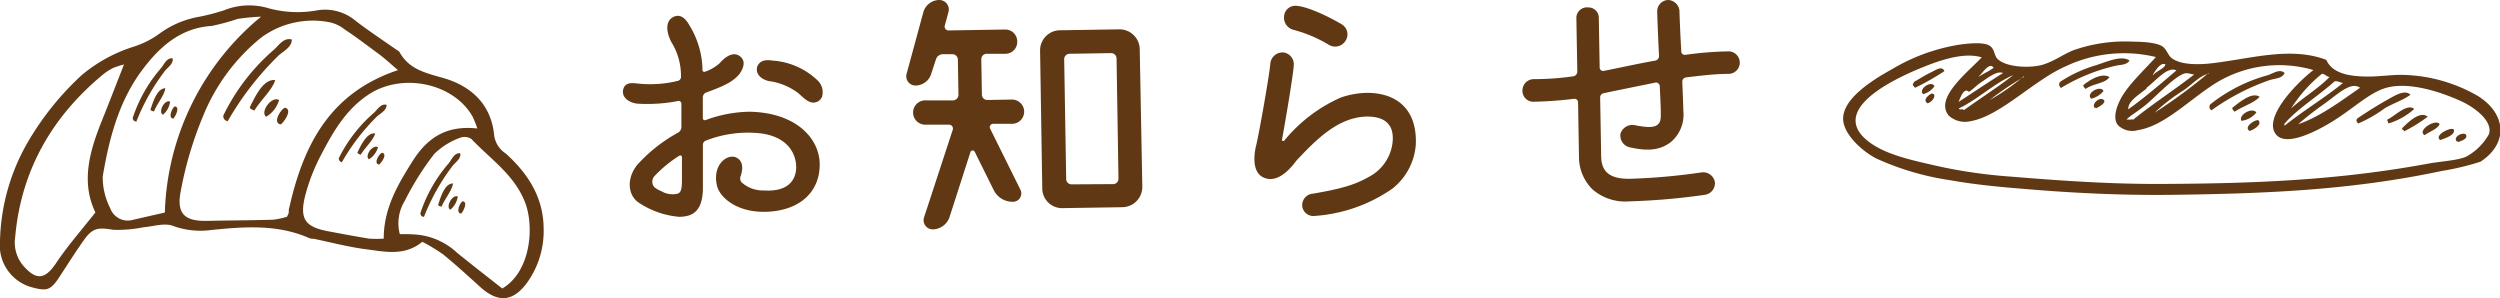 <svg xmlns="http://www.w3.org/2000/svg" viewBox="0 0 299.83 35.75"><defs><style>.cls-1,.cls-2{fill:#603813;}.cls-2{fill-rule:evenodd;}</style></defs><g id="レイヤー_2" data-name="レイヤー 2"><g id="レイヤー_1-2" data-name="レイヤー 1"><path class="cls-1" d="M84.24,8c0,.07,0,.23,0,.37s.14.33.34.22a5.08,5.08,0,0,0,1.72-1c.65-.75,1.48-1.3,2.18-1,1.18.59.63,1.73.14,2.37-.75.82-1.61,1.3-3.94,2.14a.65.65,0,0,0-.39.61c0,.76,0,1.63,0,2.43,0,.2.14.33.34.26a15.76,15.76,0,0,1,5.26-1c5.61.1,8.44,3.23,8.42,6.37s-2.22,5.34-6,5.61-5.91-1.64-6.29-3c-.65-2.42,1-3.89,2.17-3.54.95.39.93,1.32.67,2.2a.78.78,0,0,0,.05.8,3.8,3.8,0,0,0,2.72,1c2.91.19,3.82-1.26,3.86-2.73,0-2-1.36-3.92-4.74-4.16a13.84,13.84,0,0,0-6.06.9.56.56,0,0,0-.39.61c0,2.3,0,4.44,0,5.34C84.2,25.41,83,26,81.43,26a10.26,10.26,0,0,1-4.66-1.59c-1.52-.88-1.66-3-.35-4.63a18.59,18.59,0,0,1,4.88-3.86.78.78,0,0,0,.42-.67c0-1,0-1.94,0-2.84a.33.33,0,0,0-.44-.29,19.25,19.25,0,0,1-4.87.31c-1.17-.15-2-.93-1.6-1.91.35-.77,1.33-.52,2-.47a13.94,13.94,0,0,0,4.44-.34.5.5,0,0,0,.42-.57A7.63,7.63,0,0,0,80.49,5c-.73-1.49-.51-2.47.12-2.88S82,1.8,82.66,3A10.51,10.51,0,0,1,84.24,8ZM81.79,21.51c0-.27,0-1.37,0-2.67,0-.2-.2-.23-.33-.16a15.16,15.16,0,0,0-3,2.48,1,1,0,0,0,0,1.27,3,3,0,0,0,.84.49,2.64,2.64,0,0,0,2,.3C81.75,23.05,81.78,22.41,81.79,21.51Zm16.83-10a1.12,1.12,0,0,1-1.45.73c-.71-.26-1.22-1-1.86-1.37a7.45,7.45,0,0,0-3.13-1.15c-1-.25-1.65-.95-1.33-1.82.33-.6.82-.78,1.86-.63a8.62,8.62,0,0,1,5.38,2.41A1.94,1.94,0,0,1,98.62,11.48Z"/><path class="cls-1" d="M122.83,13.39a1.46,1.46,0,0,1-1.42,1.46l-2.3,0a.4.4,0,0,0-.36.58l3.63,7.32a1,1,0,0,1-.91,1.45,2.52,2.52,0,0,1-2.29-1.4l-2.28-4.6a.28.28,0,0,0-.5,0L113.89,26a2.17,2.17,0,0,1-2,1.51,1.1,1.1,0,0,1-1.06-1.46l3.44-10.5a.47.47,0,0,0-.45-.6l-2.73,0a1.46,1.46,0,1,1,0-2.91l3.2,0a.67.67,0,0,0,.66-.68l-.07-4.2a.66.66,0,0,0-.68-.66l-1.13,0a.88.88,0,0,0-.83.65L111.7,8.8a2,2,0,0,1-1.88,1.46,1.11,1.11,0,0,1-1.09-1.41l2-7.35A2,2,0,0,1,112.62,0a1.14,1.14,0,0,1,1.13,1.45l-.44,1.61a.46.46,0,0,0,.48.59l6.74-.11A1.43,1.43,0,0,1,122,5a1.42,1.42,0,0,1-1.41,1.45l-2.27,0a.65.65,0,0,0-.63.68l.07,4.21a.64.64,0,0,0,.65.65l3-.05A1.46,1.46,0,0,1,122.83,13.39Zm1.91-7.31a2.41,2.41,0,0,1,2.4-2.45l7.08-.11a2.42,2.42,0,0,1,2.47,2.36L137,22.4a2.43,2.43,0,0,1-2.4,2.45l-7.08.11A2.38,2.38,0,0,1,125,22.6Zm8.75,16a.64.64,0,0,0,.65-.65L133.91,7a.65.65,0,0,0-.68-.63l-4.94.08a.65.65,0,0,0-.66.65l.24,14.39a.64.64,0,0,0,.68.62Z"/><path class="cls-1" d="M167,17.2c.21-1.64-.29-3.23-3.06-3.22-3.57.06-6.29,3-8.46,5.28-1.11,1.52-2.56,2.71-4,2s-1-3.05-.87-3.65c.29-1,1.6-8.38,1.74-9.95A1.47,1.47,0,0,1,154,6.3a1.44,1.44,0,0,1,1.16,1.58c-.08,1.24-1,6.66-1.42,8.94,0,0,.13.16.27.06a18.36,18.36,0,0,1,6.79-5.18c3.68-1.3,9.27-.69,9,5.66a7.43,7.43,0,0,1-2.79,5.25,18.54,18.54,0,0,1-9.39,3.29,1.33,1.33,0,0,1-1.43-1.11,1.37,1.37,0,0,1,1.18-1.55c3.6-.6,5.19-1.12,6.75-2A5.35,5.35,0,0,0,167,17.2ZM155.5.7c1.64.14,4.44,1.63,5.35,2.18a1.4,1.4,0,0,1,.53,2,1.46,1.46,0,0,1-2,.5,16.21,16.21,0,0,0-4.24-1.8A1.5,1.5,0,0,1,154,2,1.35,1.35,0,0,1,155.5.7Z"/><path class="cls-1" d="M192.34,11.18a.51.51,0,0,0-.43.54l.12,6.91c0,1.63.64,2.86,3.45,2.81a73.26,73.26,0,0,0,8.63-.77,1.43,1.43,0,0,1,1.56,1.17,1.4,1.4,0,0,1-1.18,1.52,79.27,79.27,0,0,1-9.07.79A6,6,0,0,1,191,22.72a5.47,5.47,0,0,1-1.63-4l-.11-6.47a.43.43,0,0,0-.48-.4,46.91,46.91,0,0,1-4.8.35,1.31,1.31,0,0,1-1.39-1.38,1.37,1.37,0,0,1,1.35-1.33h0a33.58,33.58,0,0,0,4.77-.34.58.58,0,0,0,.46-.51l-.11-6.38A1.27,1.27,0,0,1,190.46.89a1.25,1.25,0,0,1,1.29,1.28l.1,5.94a.42.42,0,0,0,.44.4c1.2-.22,4.16-.88,6.23-1.24a.56.56,0,0,0,.45-.58c-.14-2.7-.22-5.2-.22-5.27A1.37,1.37,0,0,1,200,0a1.42,1.42,0,0,1,1.42,1.28c0,.23.08,2.47.22,4.9a.42.42,0,0,0,.47.4,42.1,42.1,0,0,1,5.17-.42,1.35,1.35,0,1,1,.05,2.7c-1.74,0-3.44.23-5.11.42a.51.51,0,0,0-.46.51c.06,1.54.12,2.9.13,3.57a4.28,4.28,0,0,1-1.48,3.66c-1.48,1.16-3.18,1.06-5.06.62a1.44,1.44,0,0,1-1-1.62A1.51,1.51,0,0,1,196,15c1.34.28,2.28.33,2.74,0s.45-.81.44-1.58c0-.6-.06-1.76-.12-3.1a.48.48,0,0,0-.47-.43C197.16,10.2,193.63,10.89,192.34,11.18Z"/><path class="cls-2" d="M233.2,8.53a30.87,30.87,0,0,1-3.52,2c-.15-.18-.38-.36-.22-.52s0-.12.08-.18c.45-.25,1.29-.79,2-1.13S232.9,7.86,233.2,8.53Z"/><path class="cls-2" d="M232,10.35a2.42,2.42,0,0,1-1.35.94C230,10.7,231.67,9.56,232,10.35Z"/><path class="cls-2" d="M231.74,11.19c.06.09.12.11.18.08.28.39-.3,1-.74,1.12C230.51,12,231.33,11.34,231.74,11.19Z"/><path class="cls-2" d="M255.4,7.27c-.35.54-1.11.49-1.64.61a22.18,22.18,0,0,0-6.59,2.67c-.33-.32-.24-.64,0-.8a16.22,16.22,0,0,1,4.25-1.94C252.87,7.33,254.5,6.61,255.4,7.27Z"/><path class="cls-2" d="M253,9.24c-.51.79-2,.77-2.87,1.43-.15-.17-.38-.36-.22-.51C250.72,9.53,252.06,8.7,253,9.24Z"/><path class="cls-2" d="M252.28,10.91a2.75,2.75,0,0,1-1.48.93C250.09,11.18,251.92,10.16,252.28,10.91Z"/><path class="cls-2" d="M252.39,12.1c0,.39-.66.69-1,.9a.14.14,0,0,0-.18-.07C250.78,12.42,252,11.42,252.39,12.1Z"/><path class="cls-2" d="M274,8.76c-.28.66-1.18.65-1.78.84a27.5,27.5,0,0,0-7,3.63.5.5,0,0,1-.15-.7A19.13,19.13,0,0,1,272.05,9C272.64,8.78,273.45,8.22,274,8.76Z"/><path class="cls-2" d="M271,11.6c-.54.7-2.07,1.16-3,1.8-.16-.18-.38-.37-.22-.52C268.65,12.22,270.05,11,271,11.6Z"/><path class="cls-2" d="M270.61,13.49a2.69,2.69,0,0,1-1.79,1C268.43,13.77,270.12,12.81,270.61,13.49Z"/><path class="cls-2" d="M270.86,14.43c.53.53-.71,1.19-1.06,1.28C269,15.23,270.54,14.25,270.86,14.43Z"/><path class="cls-2" d="M289.09,11.36c-.81.62-2,1-3.06,1.61a16,16,0,0,1-3.2,1.84c-.32-.28-.23-.55,0-.68.76-.51,2-1.32,3.2-2S288.39,10.69,289.09,11.36Z"/><path class="cls-2" d="M289.54,13.07a8.09,8.09,0,0,1-3.06,1.73c-.12-.11-.05-.21-.17-.32,0-.06,0-.13.07-.18C287.13,14,288.7,12.33,289.54,13.07Z"/><path class="cls-2" d="M291.16,14a19,19,0,0,1-2.82,1.75c0-.13-.38-.28-.23-.39C288.9,14.58,290.25,13.27,291.16,14Z"/><path class="cls-2" d="M292.59,14.87c-.2.59-1.23.92-1.81,1.34C289.83,15.66,292.09,14.2,292.59,14.87Z"/><path class="cls-2" d="M294.28,15.51c.28.7-1.15,1.11-1.62,1.29C291.86,16.27,293.81,15.22,294.28,15.51Z"/><path class="cls-2" d="M295.73,16.12c.33.53-.56.78-.92.92-.06-.09-.12-.11-.18-.08C294.17,16.41,295.34,15.8,295.73,16.12Z"/><path class="cls-2" d="M279,7.18c.77,1.78,3.15,2,5.07,2,1.56,0,2.9-.26,4.41-.19a18.82,18.82,0,0,1,8.68,2.51c3.37,2.1,3.76,5.63.34,7.89a31.06,31.06,0,0,1-4.64,1.11c-10.82,2.3-20.95,2.71-31.88,2.86-6,.09-11.87-.17-18.06-.69-3-.24-5.91-.51-9-1.05a33,33,0,0,1-8.87-2.6c-1.59-.8-3.94-2.84-4-4.72-.06-2.43,3.38-4.63,5.86-6a22.77,22.77,0,0,1,8-2.93c1.12-.16,3.13-.39,3.82.19.52.44.44,1.11.83,1.5,1.11,1.08,4.15,1.14,5.59.65S247.5,6.47,248.74,6A18.79,18.79,0,0,1,255.91,5c1,0,2.79.09,3.48.6.43.32.64,1,1,1.32,1.1.89,3.21.83,4.59.7C269.7,7.12,274.61,5.51,279,7.18ZM230.76,8c-2.79,1.12-10.65,4.56-7.47,8.23,2,2.25,6.18,3,8.87,3.64a60.07,60.07,0,0,0,9,1.31c6.16.51,12.1.91,18.12.88,10.95-.05,21-.42,31.91-2.43,1.56-.29,3.62-.38,4.62-.86a6.88,6.88,0,0,0,2.7-2.69c.51-1.68-2-3.33-3.29-3.92-2.67-1.22-6.4-2.38-9.06-1.62-2.11.61-4,2.59-6.73,4.21-1.5.9-5.2,2.9-6.45,1.39-1.57-1.89,2.1-5.88,4.47-7.74A14.59,14.59,0,0,0,265.68,10c-3.31,2.12-6.15,5.13-9.29,5.61A2.44,2.44,0,0,1,254,15c-.64-.84-.15-2.19.3-3.07.87-1.7,2.85-3.51,4.26-5.09a16.36,16.36,0,0,0-10.88,1.14c-3.81,1.69-7.8,5.94-11.33,6.55a2.91,2.91,0,0,1-2.62-.65c-1.79-2.12,2.31-5.24,3.94-7C235.77,6.3,233.25,7,230.76,8Zm6.54,1.22c.6-.42,1.19-.63,1.8-1.09C238.59,7.38,237.77,8.78,237.3,9.18Zm-2.4,3c1.78-1.15,3.56-2.36,5.33-3.46-.7-.31-1.74.51-2.6,1.09-.6.4-1,.86-1.49,1.17C235.52,10.41,235.09,11.8,234.9,12.2Zm.62,1c1.94-1.4,4.21-2.85,5.93-4.21-2.15.89-4.38,3-6.54,4C235.1,13.25,235.32,13,235.52,13.18Zm7.22-4A35.81,35.81,0,0,0,238.62,12,26.22,26.22,0,0,0,242.74,9.13Zm15.47-.2c.45-.53,1.45-.84,1.49-1.3C259.13,7.41,258.47,8.53,258.21,8.93Zm-.78,1.61c-1.1.87-2.23,1.55-2.18,2.48,1.87-1.32,4.1-3.24,5.77-4.66C260,7.92,258.66,9.57,257.43,10.54Zm-1.64,3.76c2.47-2,4.9-3.54,7.37-5.46-.3,0-.82-.25-1.23-.1-1.18.43-2.94,2.32-4.48,3.66-.9.77-2.07,1.44-2.4,1.84A2.3,2.3,0,0,0,255.79,14.3Zm9.1-5.56c-1.07.26-1.95,1.26-3,2a21.48,21.48,0,0,0-3.49,2.69A64.09,64.09,0,0,0,264.89,8.74ZM274.78,13c1.5-1.35,3.31-2.42,4.61-3.77-.31,0-.6-.39-.91-.38A16.84,16.84,0,0,0,274.78,13ZM280,9.75c-1.92,1.73-4.48,3.3-6,5.07a.25.25,0,0,0,0,.25c2.29-1.83,4.89-3.39,7-5.12C280.69,9.91,280.37,9.69,280,9.75Zm3,.75c-1.12-.76-2.74.9-4.38,2.05a37.61,37.61,0,0,0-3,2.35C278.14,14.05,280.61,12.23,283.08,10.5Z"/><path class="cls-1" d="M50.65,29c-2.13,1.74-4.46,1.19-6.71.9s-4.21-.83-6.31-1.26a2,2,0,0,1-.49-.06c-3.81-1.7-7.78-1.4-11.77-1a9.59,9.59,0,0,1-4.6-.48c-1-.4-2.37.05-3.57.16a15.87,15.87,0,0,1-3.6.3c-1.81-.29-2.47-.27-3.53,1.22s-2,3-3,4.52S5.56,34.91,4,34.5A5.21,5.21,0,0,1,0,28.91a24.71,24.71,0,0,1,3.3-11.8A34.61,34.61,0,0,1,9.81,9a18.16,18.16,0,0,1,6.25-3.41,10.67,10.67,0,0,0,3-1.51,11.37,11.37,0,0,1,4.46-2,24.66,24.66,0,0,0,3.36-.85A8.09,8.09,0,0,1,32.25,1a13.17,13.17,0,0,0,5.85.23,5.7,5.7,0,0,1,4.59,1.3c1.57,1.2,3.22,2.29,4.84,3.42.14.1.32.17.39.3C49.1,8.4,51.2,8.78,53.35,9.41c3.28,1,5.59,3.21,5.92,6.86a3.09,3.09,0,0,0,1.4,2.15c2.66,2.41,4.51,5.26,4.53,9a10.6,10.6,0,0,1-2,6.5c-1.66,2.26-3.45,2.43-5.58.52-1.47-1.33-2.93-2.67-4.46-3.92A21.15,21.15,0,0,0,50.65,29ZM47.73,8.41c-.8-.68-1.49-1.32-2.24-1.89-1.37-1-2.75-2.07-4.17-3a4.33,4.33,0,0,0-1.74-.84,10.45,10.45,0,0,0-8.22,1.8,23.29,23.29,0,0,0-7,9.43,44.13,44.13,0,0,0-2.68,9c-.54,2.74.47,3.64,3.17,3.58s5.27-.06,7.91-.14A9.8,9.8,0,0,0,34.41,26a3,3,0,0,0,.22-.47c0-.24,0-.49.09-.73C36.41,17.35,39.59,11.12,47.73,8.41Zm9.52,7a11.84,11.84,0,0,0-.6-1.48c-2.33-4-8.44-5.24-12.45-2.59-2.73,1.8-4.29,4.53-5.73,7.31a22.8,22.8,0,0,0-1.87,4.82c-.7,2.82,0,3.76,2.83,4.28,1.61.3,3.23.61,4.85.87a14,14,0,0,0,1.74,0c0-3.63,1.68-6.47,3.44-9.26S53.46,15,57.25,15.41ZM31.31,2a26.14,26.14,0,0,0-2.82.27,26,26,0,0,1-3.1.84c-3.75.24-6.25,2.51-8.3,5.24-2.83,3.76-4,8.25-4.77,12.82a8.11,8.11,0,0,0,.89,3.78A2.24,2.24,0,0,0,16,26.35l3.77-.86A31.61,31.61,0,0,1,31.31,2ZM60.24,34.6c3.4-2,3.86-7.35,2.75-10.28-1.26-3.33-4.16-5.22-6.44-7.64a1.5,1.5,0,0,0-1.39-.15,8.71,8.71,0,0,0-3.07,1.92,34.17,34.17,0,0,0-3.54,5.63,5.14,5.14,0,0,0-.6,4c.89,0,1.68,0,2.47.11a8.16,8.16,0,0,1,4.39,2.12C56.59,31.75,58.4,33.16,60.24,34.6Zm-48.8-9.12c-1.73-3.61-.72-7.24.71-10.83.9-2.24,1.77-4.49,2.72-6.92a10.88,10.88,0,0,0-1.28.41,6.73,6.73,0,0,0-1.24.8C6.24,14,2.53,20.43,1.82,28.44a4.3,4.3,0,0,0,1,3.46c1.53,1.74,2.56,1.61,3.85-.26C8,29.62,9.64,27.76,11.44,25.48Z"/><path class="cls-2" d="M35,4.74c0,.92-1,1.38-1.59,1.92a35.85,35.85,0,0,0-6.11,7.89c-.43-.14-.55-.4-.51-.71A24.62,24.62,0,0,1,32.81,6C33.39,5.52,34,4.45,35,4.74Z"/><path class="cls-2" d="M33,9.6c-.26,1.09-1.76,2.43-2.5,3.66-.26-.12-.61-.21-.51-.47C30.6,11.58,31.58,9.44,33,9.6Z"/><path class="cls-2" d="M33.47,12A3.46,3.46,0,0,1,31.93,14C31.14,13.47,32.57,11.46,33.47,12Z"/><path class="cls-2" d="M34.24,12.92c.86.32-.2,1.73-.56,2C32.57,14.8,33.78,12.88,34.24,12.92Z"/><path class="cls-2" d="M46.37,12.58c0,.64-.7,1-1.11,1.34A25.35,25.35,0,0,0,41,19.46c-.3-.1-.39-.28-.36-.5a17.43,17.43,0,0,1,4.25-5.47C45.27,13.12,45.72,12.37,46.37,12.58Z"/><path class="cls-2" d="M45,16c-.18.76-1.23,1.7-1.75,2.56-.19-.08-.43-.15-.36-.33C43.32,17.37,44,15.87,45,16Z"/><path class="cls-2" d="M45.33,17.65a2.42,2.42,0,0,1-1.08,1.45C43.69,18.7,44.7,17.29,45.33,17.65Z"/><path class="cls-2" d="M45.87,18.32c.61.22-.14,1.21-.4,1.42C44.7,19.64,45.54,18.29,45.87,18.32Z"/><path class="cls-2" d="M20.71,7c.1.64-.56,1.06-.92,1.49a25.22,25.22,0,0,0-3.44,6.1c-.32-.06-.43-.22-.43-.45a17.31,17.31,0,0,1,3.42-6C19.69,7.7,20,6.9,20.71,7Z"/><path class="cls-2" d="M19.83,10.58c-.07.78-1,1.86-1.37,2.79-.2-.06-.45-.09-.4-.28C18.37,12.19,18.83,10.61,19.83,10.58Z"/><path class="cls-2" d="M20.4,12.18a2.43,2.43,0,0,1-.86,1.58C18.93,13.44,19.72,11.91,20.4,12.18Z"/><path class="cls-2" d="M21,12.76c.63.13,0,1.22-.19,1.46C20.06,14.23,20.7,12.77,21,12.76Z"/><path class="cls-2" d="M55.2,18.39c.11.63-.55,1.05-.91,1.49A25.14,25.14,0,0,0,50.85,26c-.32,0-.43-.22-.43-.44a17.31,17.31,0,0,1,3.42-6C54.19,19.08,54.53,18.28,55.2,18.39Z"/><path class="cls-2" d="M54.33,22c-.07.78-1,1.86-1.38,2.79-.19-.06-.44-.08-.39-.27C52.87,23.57,53.33,22,54.33,22Z"/><path class="cls-2" d="M54.9,23.56A2.45,2.45,0,0,1,54,25.15C53.43,24.83,54.22,23.3,54.9,23.56Z"/><path class="cls-2" d="M55.52,24.14c.64.13,0,1.23-.18,1.47C54.56,25.62,55.2,24.16,55.52,24.14Z"/></g></g></svg>